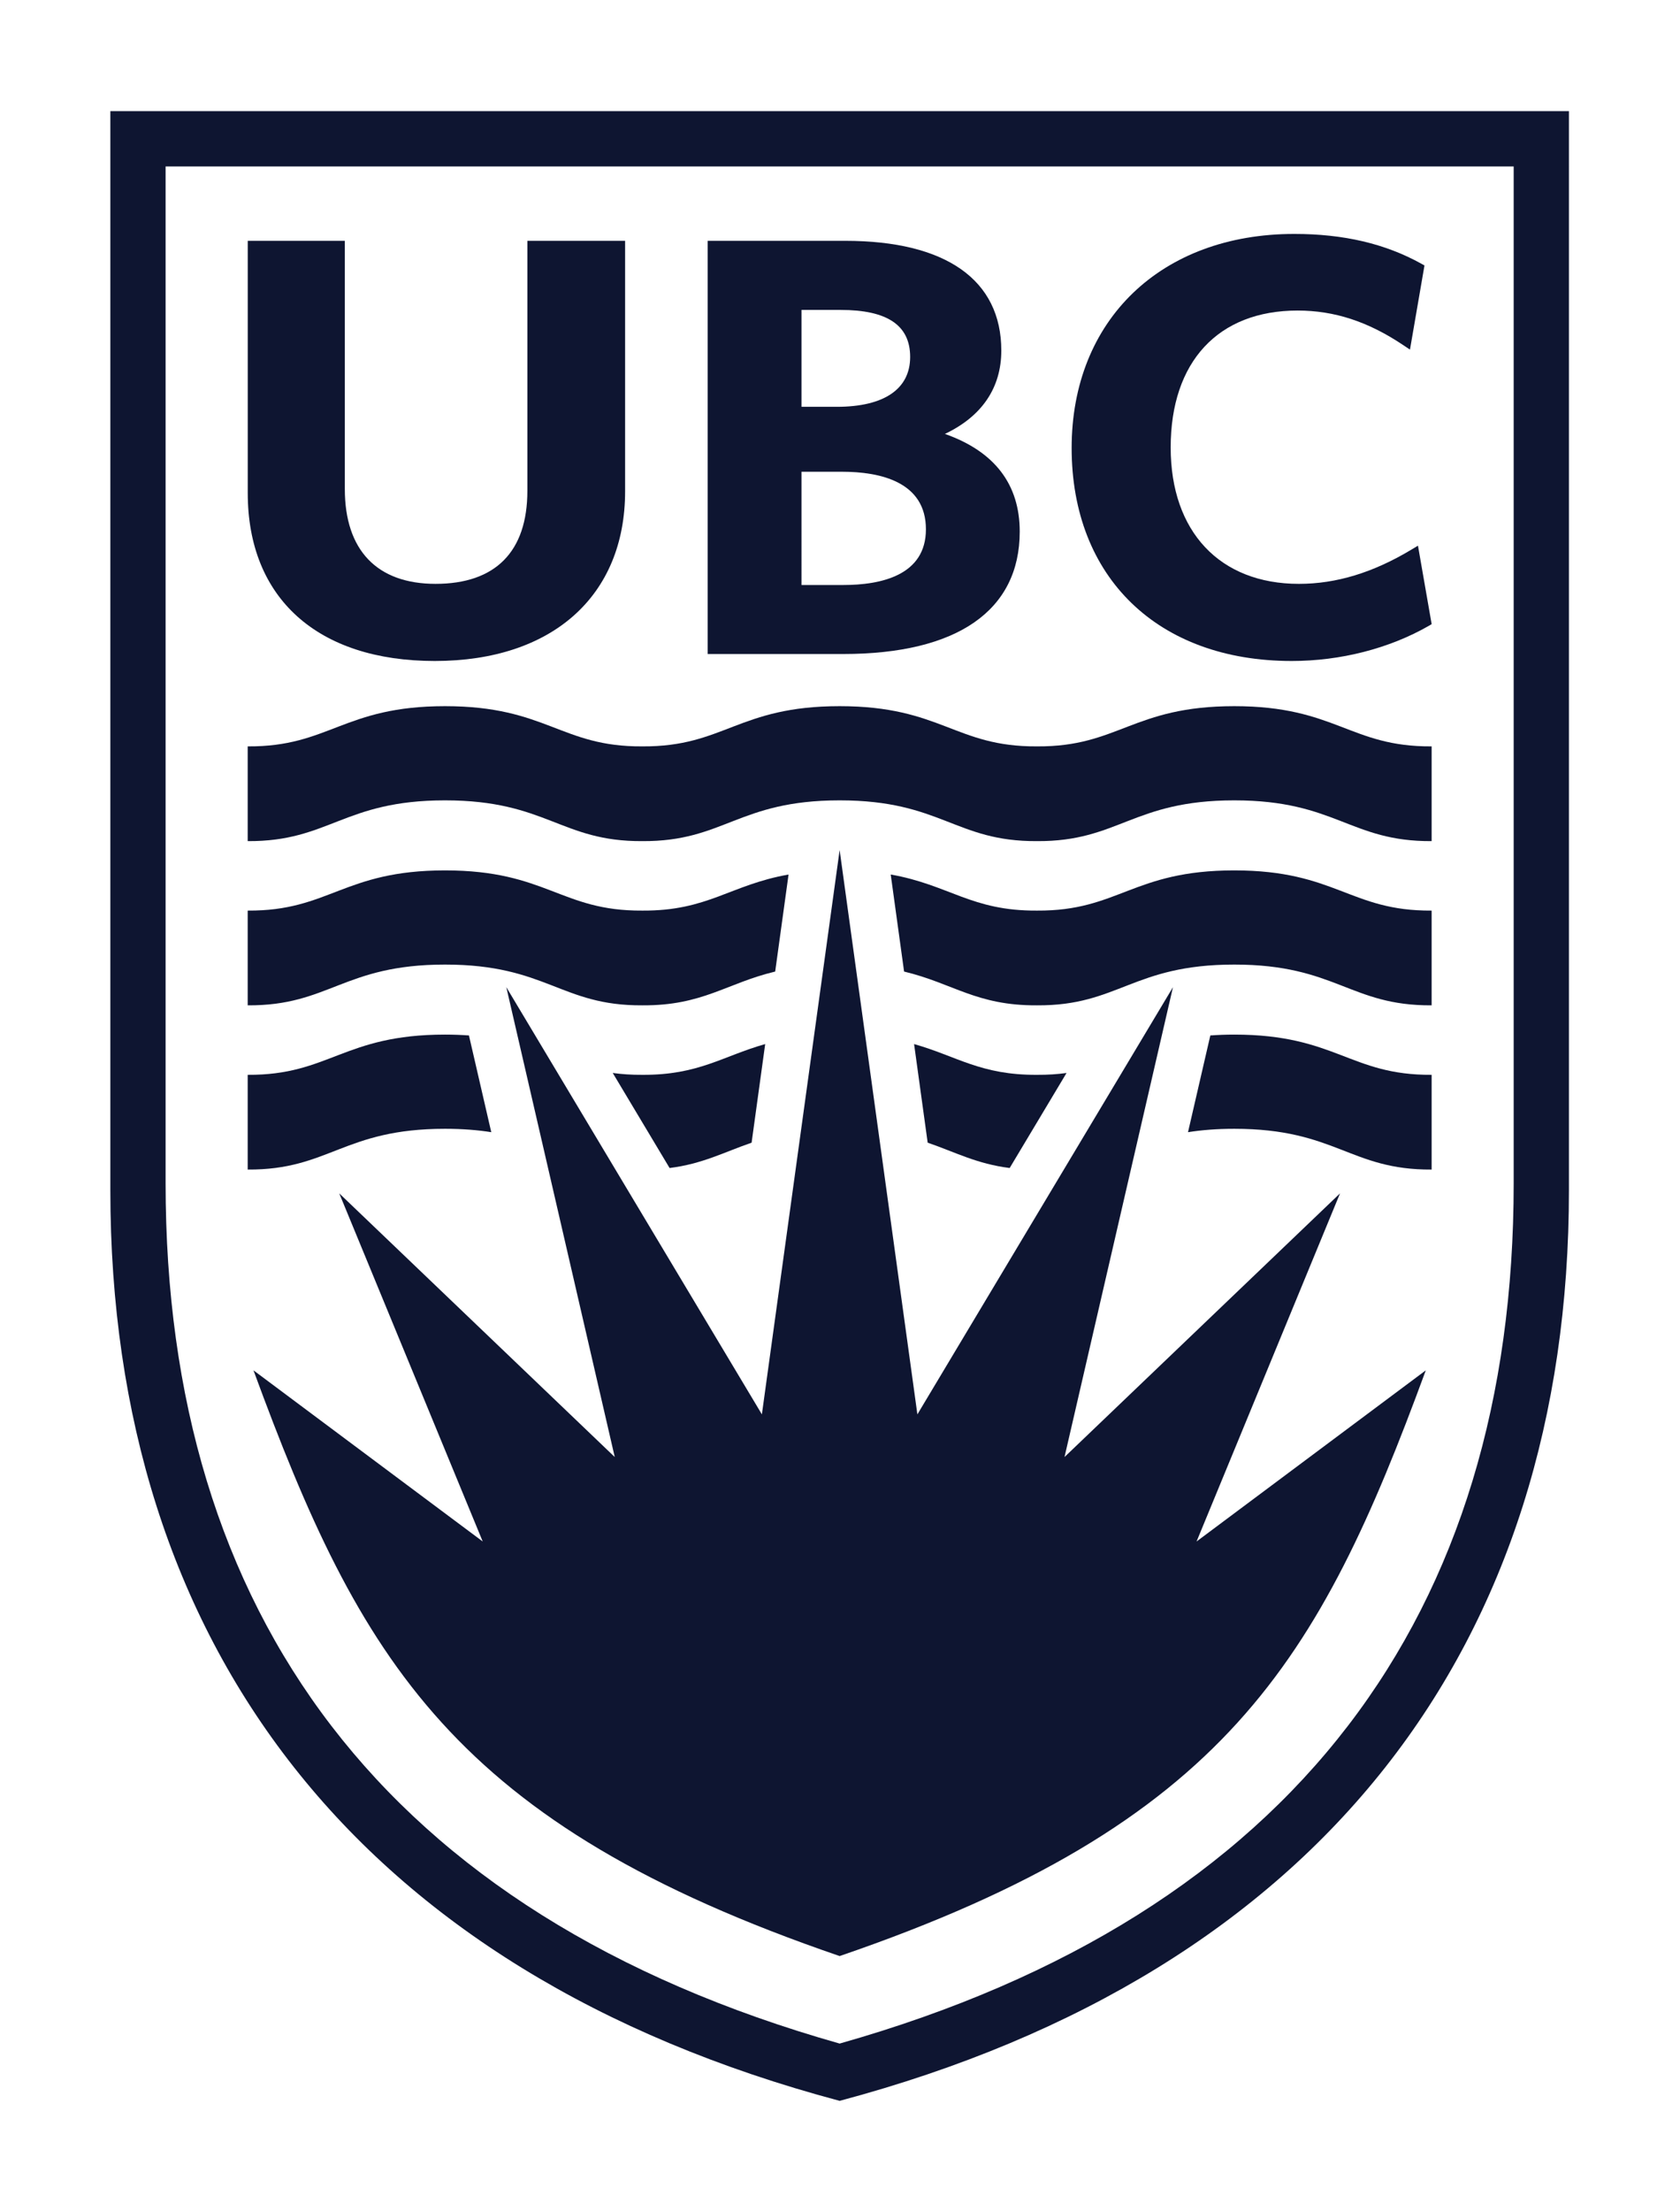 <?xml version="1.0" encoding="UTF-8" standalone="no"?>
<svg
   xmlns:dc="http://purl.org/dc/elements/1.1/"
   xmlns:cc="http://creativecommons.org/ns#"
   xmlns:rdf="http://www.w3.org/1999/02/22-rdf-syntax-ns#"
   xmlns:svg="http://www.w3.org/2000/svg"
   xmlns="http://www.w3.org/2000/svg"
   xmlns:sodipodi="http://sodipodi.sourceforge.net/DTD/sodipodi-0.dtd"
   xmlns:inkscape="http://www.inkscape.org/namespaces/inkscape"
   viewBox="0 0 152 200"
   height="200"
   width="152"
   xml:space="preserve"
   id="svg2"
   version="1.1"
   sodipodi:docname="ubc.svg"
   inkscape:version="0.92.4 (5da689c313, 2019-01-14)"><sodipodi:namedview
     pagecolor="#ffffff"
     bordercolor="#666666"
     borderopacity="1"
     objecttolerance="10"
     gridtolerance="10"
     guidetolerance="10"
     inkscape:pageopacity="0"
     inkscape:pageshadow="2"
     inkscape:window-width="796"
     inkscape:window-height="480"
     id="namedview19"
     showgrid="false"
     fit-margin-top="10"
     fit-margin-left="10"
     fit-margin-right="10"
     fit-margin-bottom="10"
     inkscape:zoom="0.89371366"
     inkscape:cx="75.997603"
     inkscape:cy="107.8864"
     inkscape:window-x="0"
     inkscape:window-y="25"
     inkscape:window-maximized="0"
     inkscape:current-layer="svg2" /><defs
     id="defs6" /><g
     transform="matrix(1.333,0,0,-1.333,-56.222,224.147)"
     id="g10"><g
       transform="scale(0.1)"
       id="g12"><path
         id="path14"
         style="fill:#0e1531;fill-opacity:1;fill-rule:nonzero;stroke:none"
         d="m 991.664,1104.76 52.776,-382.881 173.47,289.851 -73.61,-318.808 187.01,178.906 -97.38,-236.199 155.59,116.121 C 1317.1,554.66 1253.98,444.16 991.668,354.34 v 0 0 C 729.352,444.16 666.234,554.66 593.816,751.75 l 155.586,-116.121 -97.375,236.199 187,-178.906 -73.601,318.808 173.465,-289.851 52.777,382.881 h -0.004"
         inkscape:connector-curvature="0" /><path
         id="path16"
         style="fill:#0e1531;fill-opacity:1;fill-rule:nonzero;stroke:none"
         d="m 716.871,1233.04 c -79.484,0 -126.945,42.53 -126.945,114 v 171.08 h 65.894 v -168.39 c 0,-41.52 21.832,-64.35 61.563,-64.35 40.738,0 62.34,21.87 62.34,63.17 v 169.57 h 66.332 v -169.95 c 0,-71.03 -49.496,-115.13 -129.184,-115.13"
         inkscape:connector-curvature="0" /><path
         id="path18"
         style="fill:#0e1531;fill-opacity:1;fill-rule:nonzero;stroke:none"
         d="m 994.137,1237.78 h -92.028 v 280.34 h 93.395 c 68.276,0 105.896,-26.51 105.896,-74.46 0,-25.23 -13.16,-44.65 -38.28,-56.55 33.67,-11.89 50.78,-34.13 50.78,-66.29 0,-53.59 -42.5,-83.04 -119.763,-83.04 m -28.36,46.81 h 28.36 c 25.623,0 56.093,6.55 56.093,37.8 0,32.21 -30.98,39.06 -57.035,39.06 h -27.418 z m 0,120.91 h 23.946 c 32.067,0 49.807,12.03 49.807,33.84 0,21.45 -15.47,31.9 -47.194,31.9 h -26.559 v -65.74"
         inkscape:connector-curvature="0" /><path
         id="path20"
         style="fill:#0e1531;fill-opacity:1;fill-rule:nonzero;stroke:none"
         d="m 1298.47,1233.04 c -90.74,0 -149.33,56.66 -149.33,144.53 0,86.83 60.73,145.23 151.12,145.23 33.52,0 61.72,-6.6 86.22,-20.2 l 2.14,-1.19 -9.84,-57.09 -4.34,2.89 c -24.06,16.16 -46.95,23.61 -71.95,23.61 -53.91,0 -86.13,-34.74 -86.13,-92.9 0,-57.1 33.32,-92.54 87.02,-92.54 25.44,0 50.48,7.64 76.53,23.32 l 4.3,2.58 9.29,-53.25 -2.07,-1.21 c -26.75,-15.31 -59.76,-23.78 -92.96,-23.78"
         inkscape:connector-curvature="0" /><path
         id="path22"
         style="fill:#0e1531;fill-opacity:1;fill-rule:nonzero;stroke:none"
         d="m 991.668,294.969 c -309.688,87.73 -457.5,292.191 -457.5,583.672 V 1568.6 H 1449.17 V 878.641 c 0,-291.481 -147.82,-495.942 -457.502,-583.672 z m -495,1311.131 V 873.949 c 0,-307.699 167.418,-530.48 495,-617.847 327.572,87.367 495.002,310.148 495.002,617.847 V 1606.1 H 496.668"
         inkscape:connector-curvature="0" /><path
         id="path24"
         style="fill:#0e1531;fill-opacity:1;fill-rule:nonzero;stroke:none"
         d="m 991.684,1138.48 c 69.016,0 78.356,-28 133.946,-27.66 55.39,-0.34 64.88,27.66 133.9,27.66 69.02,0 78.52,-28 133.95,-27.66 v 64.29 c -55.43,-0.38 -64.93,27.28 -133.95,27.28 -69.02,0 -78.51,-27.66 -133.9,-27.28 -55.59,-0.38 -64.93,27.28 -133.946,27.28 -69.032,0 -78.36,-27.66 -133.95,-27.28 -55.386,-0.38 -64.886,27.28 -133.906,27.28 -69.023,0 -78.555,-27.66 -133.941,-27.28 v -64.29 c 55.386,-0.34 64.918,27.66 133.941,27.66 69.02,0 78.52,-28 133.906,-27.66 55.59,-0.34 64.918,27.66 133.95,27.66"
         inkscape:connector-curvature="0" /><path
         id="path26"
         style="fill:#0e1531;fill-opacity:1;fill-rule:nonzero;stroke:none"
         d="m 1035.41,1022.32 c 33.3,-7.96 49.15,-23.172 90.22,-22.918 55.39,-0.347 64.88,27.658 133.9,27.658 69.02,0 78.52,-28.005 133.95,-27.658 v 64.278 c -55.43,-0.37 -64.93,27.28 -133.95,27.28 -69.02,0 -78.51,-27.65 -133.9,-27.28 -44.63,-0.3 -59.47,17.46 -99.29,24.48 l 9.07,-65.84"
         inkscape:connector-curvature="0" /><path
         id="path28"
         style="fill:#0e1531;fill-opacity:1;fill-rule:nonzero;stroke:none"
         d="m 857.738,999.402 c 41.055,-0.254 56.899,14.948 90.18,22.918 l 9.074,65.83 c -39.801,-7.02 -54.64,-24.77 -99.254,-24.47 -55.39,-0.37 -64.89,27.28 -133.91,27.28 -69.023,0 -78.555,-27.65 -133.941,-27.28 v -64.278 c 55.386,-0.347 64.918,27.658 133.941,27.658 69.02,0 78.52,-28.005 133.91,-27.658"
         inkscape:connector-curvature="0" /><path
         id="path30"
         style="fill:#0e1531;fill-opacity:1;fill-rule:nonzero;stroke:none"
         d="m 1051.42,906.219 c 18.83,-6.469 33.3,-14.379 55.66,-17.188 l 38.59,64.469 c -6.03,-0.82 -12.62,-1.289 -20.04,-1.238 -38.19,-0.25 -54.55,12.718 -83.43,20.859 l 9.22,-66.902"
         inkscape:connector-curvature="0" /><path
         id="path32"
         style="fill:#0e1531;fill-opacity:1;fill-rule:nonzero;stroke:none"
         d="m 1228.12,913.34 c 9.02,1.422 19.28,2.301 31.41,2.301 69.02,0 78.52,-28 133.95,-27.661 v 64.282 c -55.43,-0.371 -64.93,27.289 -133.95,27.289 -5.83,0 -11.21,-0.223 -16.26,-0.582 l -15.15,-65.629"
         inkscape:connector-curvature="0" /><path
         id="path34"
         style="fill:#0e1531;fill-opacity:1;fill-rule:nonzero;stroke:none"
         d="m 755.215,913.34 -15.152,65.629 c -5.04,0.359 -10.407,0.582 -16.235,0.582 -69.023,0 -78.555,-27.66 -133.941,-27.289 V 887.98 c 55.386,-0.339 64.918,27.661 133.941,27.661 12.117,0 22.371,-0.879 31.387,-2.301"
         inkscape:connector-curvature="0" /><path
         id="path36"
         style="fill:#0e1531;fill-opacity:1;fill-rule:nonzero;stroke:none"
         d="m 876.25,889.031 c 22.371,2.797 36.84,10.699 55.664,17.18 l 9.219,66.91 c -28.86,-8.152 -45.223,-21.109 -83.395,-20.859 -7.441,-0.051 -14.035,0.418 -20.074,1.25 l 38.586,-64.481"
         inkscape:connector-curvature="0" /></g></g></svg>